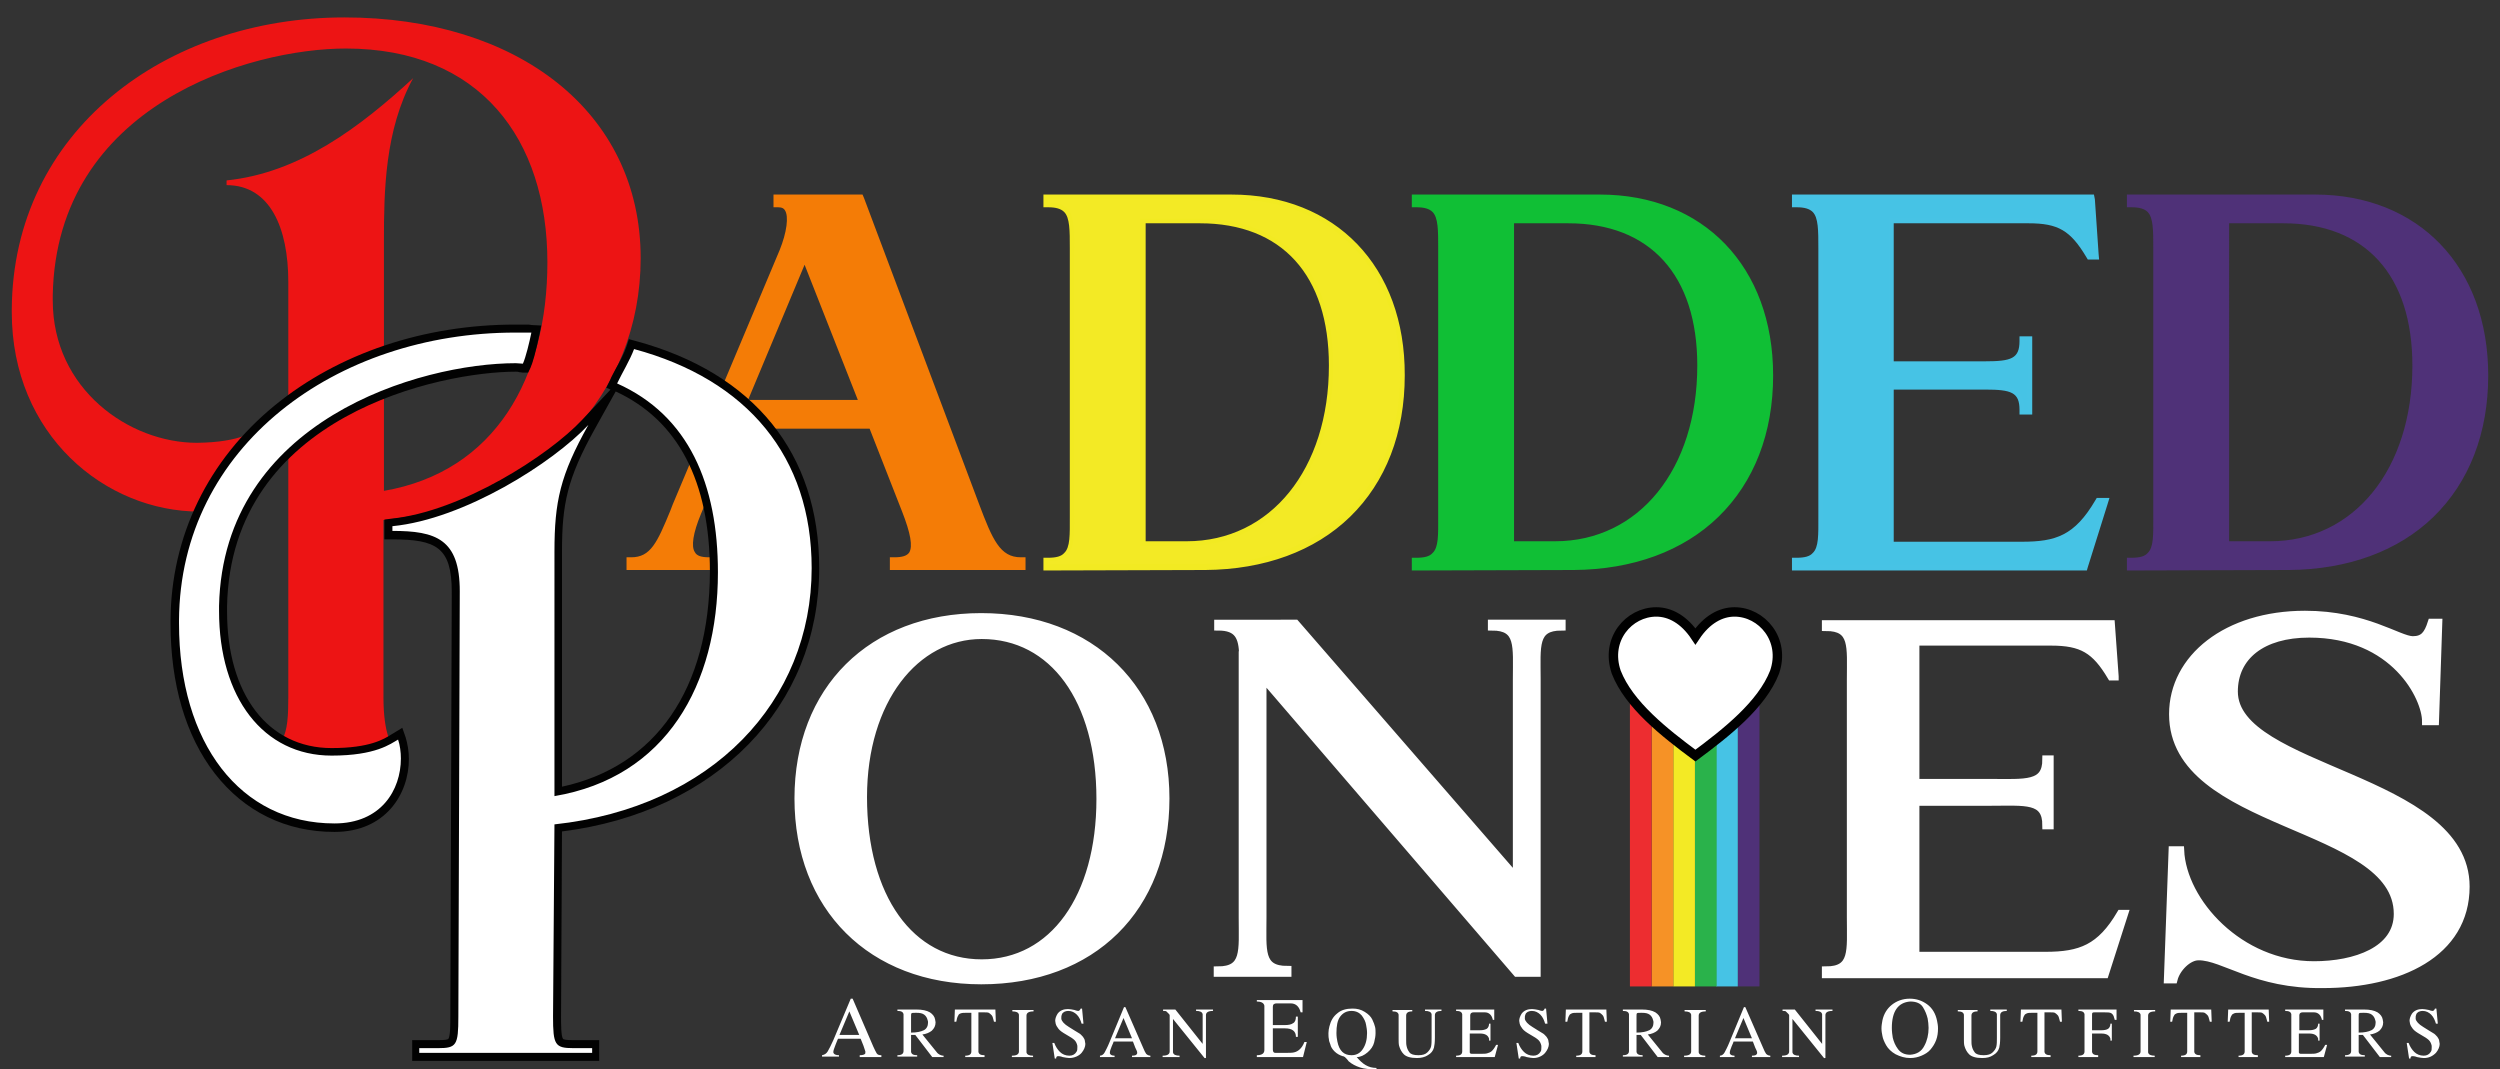 <svg viewBox="0 0 530.7 227" version="1.1" y="0" x="0" xml:space="preserve" xmlns="http://www.w3.org/2000/svg"><rect x="0" y="0" width="530.7" height="227" fill="#333333" stroke="none"/><switch><g><path fill="#ed1414" d="M55.9 90.4c.4 1.2.6 2.7.6 4.1 0 6.8-4.2 14.1-14.1 14.1-20.1 0-39.9-16.3-39.9-42.3v-.6c.2-37.8 32.6-62 70.6-62 36.7 0 62.9 20 62.9 51.1 0 28.8-21.1 51.9-54.6 55.6V148c0 7.8 1.7 10.3 2.8 11.8l-1.2 1.3H53v-1c7.6 0 8.2-4.3 8.2-12.1V59.8c0-11.3-3.8-20.5-13.1-20.5v-1C63.6 36.7 76.4 27 87.7 16.6c-6 11-6.2 23.9-6.2 34.6v53c23.7-4.1 34.7-24.1 34.7-48.5 0-26.2-14.3-45.4-42.8-45.4-20.3 0-61.4 11.9-62.2 52.3v1.2C11.2 82.6 27.4 94 41.8 94c9.5-.1 12.5-2.6 14.1-3.6z"></path><path fill="#f47c06" d="M189.3 120.4v-1.7h.5c1.8 0 2.9-.4 3.5-1.3 1-1.4.5-4.3-1.4-9.1l-7.1-17.9h-28.9l-7.7 18.4c-1.8 4.3-2.2 7.1-1.2 8.5.6.9 1.7 1.3 3.5 1.3h.5v1.7h-17.5v-1.7h.5c4.6 0 6.1-3.8 8.8-10.2l.5-1.3 22.7-54c1.4-3.3 2.2-7.3 1.1-9-.4-.6-1-.8-1.8-.8h-.5v-1.7h18.1l24.4 65.2c2.9 7.7 4.7 11.7 9.4 11.7h.5v1.7h-27.9zm-6.5-35-12-30.5L158 85.4h24.8z"></path><path fill="#f47c06" d="m182.4 42.3 24.3 64.9c2.8 7.4 4.7 12 9.9 12v.7h-26.8v-.7c5.4 0 5.5-3.6 2.5-11.1L185.1 90h-29.2v-.8l-8.2 19.6c-2.8 6.9-2.5 10.5 2.7 10.5v.7h-16.5v-.7c5.2 0 6.8-4.6 9.7-11.7l22.7-54c1.7-4 3.1-10.5-1.1-10.5v-.7h17.2m-25.1 43.5h26.2l-12.7-32.4-13.5 32.4m25.8-44.6h-18.9V44h1c.9 0 1.2.3 1.4.6.9 1.3.4 4.8-1.1 8.5l-22.7 54-.5 1.3c-2.8 6.8-4.2 9.9-8.3 9.9h-1v2.7h18.5v-2.7h-1c-1.6 0-2.6-.3-3-1.1-.8-1.2-.4-4 1.3-8.1l7.6-18.1h28.2l6.9 17.6c1.8 4.6 2.3 7.4 1.5 8.7-.5.7-1.5 1-3.1 1h-1v2.7h28.8v-2.7h-1c-4.4 0-6-3.7-8.9-11.4L183.4 42l-.3-.7zm-24.3 43.6 12-28.7 11.3 28.7h-23.3z"></path><path fill="#f3ea25" d="M222 118.7h.5c1.8 0 3-.4 3.7-1.1 1.4-1.4 1.3-4.2 1.3-8.1V52.6c0-3.9.1-6.7-1.3-8.1-.8-.8-1.9-1.1-3.7-1.1h-.5v-1.7h39.4c21.7 0 36.3 15.1 36.3 37.6 0 24.7-16.4 40.7-41.8 40.8l-33.9.1v-1.5zm29.8-3.3c18.1 0 30.7-15.6 30.7-37.8 0-19.5-10.2-30.7-27.9-30.7h-12.1v68.5h9.3z"></path><path fill="#f2ea22" d="M261.4 42.3c21.4 0 35.8 14.8 35.8 37.1 0 24.4-16.4 40.2-41.3 40.3l-33.4.1v-.7c6.2 0 5.5-4.3 5.5-11.7V54.7c0-7.4.7-11.7-5.5-11.7v-.7h38.9m-19.3 73.6h9.7c17.4 0 31.2-14.6 31.2-38.3 0-20.9-11.4-31.2-28.4-31.2H242v69.5m19.4-74.6h-39.9V44h1c1.6 0 2.7.3 3.4 1 1.2 1.2 1.2 3.9 1.2 7.7v57c0 3.8.1 6.5-1.2 7.7-.6.7-1.7 1-3.4 1h-1v2.7h1l33.4-.1c12.5-.1 23.2-4 30.7-11.3 7.6-7.4 11.6-17.8 11.6-30 .1-23.1-14.7-38.4-36.8-38.4zm-18.3 6.1h11.6c17.4 0 27.4 11 27.4 30.2 0 22-12.4 37.3-30.2 37.3h-8.7V47.4h-.1z"></path><path fill="#10bf35" d="M300.2 118.7h.5c1.8 0 3-.4 3.7-1.1 1.4-1.4 1.3-4.2 1.3-8.1V52.6c0-3.9.1-6.7-1.3-8.1-.8-.8-1.9-1.1-3.7-1.1h-.5v-1.7h39.4c21.7 0 36.3 15.1 36.3 37.6 0 24.7-16.4 40.7-41.8 40.8l-33.9.1v-1.5zm29.8-3.3c18.1 0 30.7-15.6 30.7-37.8 0-19.5-10.2-30.7-27.9-30.7h-12.1v68.5h9.3z"></path><path fill="#10bf35" d="M339.6 42.3c21.4 0 35.8 14.8 35.8 37.1 0 24.4-16.4 40.2-41.3 40.3l-33.4.1v-.7c6.2 0 5.5-4.3 5.5-11.7V54.7c0-7.4.7-11.7-5.5-11.7v-.7h38.9m-19.3 73.6h9.7c17.4 0 31.2-14.6 31.2-38.3 0-20.9-11.4-31.2-28.4-31.2h-12.6v69.5m19.4-74.6h-39.9V44h1c1.6 0 2.7.3 3.4 1 1.2 1.2 1.2 3.9 1.2 7.7v57c0 3.8.1 6.5-1.2 7.7-.6.7-1.7 1-3.4 1h-1v2.7h1l33.4-.1c12.5-.1 23.2-4 30.7-11.3 7.6-7.4 11.6-17.8 11.6-30 0-23.1-14.8-38.4-36.8-38.4zm-18.3 6.1h11.6c17.4 0 27.4 11 27.4 30.2 0 22-12.4 37.3-30.2 37.3h-8.7V47.4h-.1z"></path><path fill="#46c3e5" d="M380.8 120.4v-1.7h.5c1.8 0 3-.4 3.7-1.1 1.4-1.4 1.3-4.2 1.3-8.1V52.6c0-3.9.1-6.7-1.3-8.1-.8-.8-1.9-1.1-3.7-1.1h-.5v-1.7H444l.9 12.7h-1.5l-.1-.2c-3.5-5.8-6.2-7.4-12.7-7.4h-29.1v30.3h19.9c5.3 0 7.8-.5 7.8-4.8v-.5h1.7v15.6h-1.7V87c0-4.3-2.5-4.8-7.8-4.8h-19.9v33.1h27.9c7.3 0 11.6-1.4 16.1-9.1l.1-.2h1.7l-4.5 14.4h-62z"></path><path fill="#47c3e5" d="m443.6 42.3.8 11.7h-.7c-3.5-5.9-6.3-7.7-13.1-7.7H401v31.3h20.4c5.3 0 8.3-.4 8.3-5.3h.7V87h-.7c0-4.8-3-5.3-8.3-5.3H401v34.1h28.4c7.8 0 12-1.6 16.5-9.3h.7l-4.2 13.4h-60.9v-.7c6.2 0 5.5-4.3 5.5-11.7V54.7c0-7.4.7-11.7-5.5-11.7v-.7h62.1m.9-1h-64.1V44h1c1.6 0 2.7.3 3.4 1 1.2 1.2 1.2 3.9 1.2 7.7v57c0 3.8.1 6.5-1.2 7.7-.6.7-1.7 1-3.4 1h-1v2.7H443l.2-.7 4.2-13.4.4-1.3h-2.7l-.3.5c-4.4 7.5-8.4 8.8-15.6 8.8H402V82.7h19.4c5.6 0 7.3.6 7.3 4.3v1h2.7V71.4h-2.7v1c0 3.7-1.7 4.3-7.3 4.3H402V47.4h28.6c6.3 0 8.9 1.5 12.3 7.2l.3.5h2.4l-.1-1.1-.8-11.7-.2-1z"></path><path fill="#4f3178" d="M451.9 118.7h.5c1.8 0 3-.4 3.7-1.1 1.4-1.4 1.3-4.2 1.3-8.1V52.6c0-3.9.1-6.7-1.3-8.1-.8-.8-1.9-1.1-3.7-1.1h-.5v-1.7h39.4c21.7 0 36.3 15.1 36.3 37.6 0 24.7-16.4 40.7-41.8 40.8l-33.9.1v-1.5zm29.9-3.3c18.1 0 30.7-15.6 30.7-37.8 0-19.5-10.2-30.7-27.9-30.7h-12.1v68.5h9.3z"></path><path fill="#4f3178" d="M491.4 42.3c21.4 0 35.8 14.8 35.8 37.1 0 24.4-16.4 40.2-41.3 40.3l-33.4.1v-.7c6.2 0 5.5-4.3 5.5-11.7V54.7c0-7.4.7-11.7-5.5-11.7v-.7h38.9m-19.3 73.6h9.7c17.4 0 31.2-14.6 31.2-38.3 0-20.9-11.4-31.2-28.4-31.2H472v69.5m19.4-74.6h-39.9V44h1c1.6 0 2.7.3 3.4 1 1.2 1.2 1.2 3.9 1.2 7.7v57c0 3.8.1 6.5-1.2 7.7-.6.7-1.7 1-3.4 1h-1v2.7h1l33.4-.1c12.5-.1 23.2-4 30.7-11.3 7.6-7.4 11.6-17.8 11.6-30 0-23.1-14.8-38.4-36.8-38.4zm-18.3 6.1h11.6c17.4 0 27.4 11 27.4 30.2 0 22-12.4 37.3-30.2 37.3h-8.7V47.4h-.1zm-104.2 97.8h4.6v64.2h-4.6z"></path><path fill="#46c3e5" d="M364.3 145.2h4.6v64.2h-4.6z"></path><path fill="#2ab24b" d="M359.8 145.2h4.6v64.2h-4.6z"></path><path fill="#f3ea25" d="M355.2 145.2h4.6v64.2h-4.6z"></path><path fill="#f69226" d="M350.6 145.2h4.6v64.2h-4.6z"></path><path fill="#ed2d30" d="M346 145.2h4.6v64.2H346z"></path><path clip-rule="evenodd" stroke-width="2" stroke-miterlimit="10" stroke="#000" fill-rule="evenodd" fill="#fff" d="M351.6 129.9c-5.8 0-10.9 5.8-8.5 12.8 2.7 6.9 10.2 12.8 16.8 17.7 6.6-4.9 14.1-10.8 16.8-17.7 2.4-6.9-2.7-12.8-8.5-12.8-2.9 0-5.9 1.6-8.3 5.2-2.4-3.6-5.4-5.2-8.3-5.2zm0 0"></path><path fill="#fff" d="M71.1 175.7c-20.3 0-34-17.4-34-43.4v-.6c.2-35.3 31.2-62 72.2-62h4.6l-.2 1c-.8 3.5-1.4 5.7-1.8 6.8l-.2.5h-.6c-.2 0-.5 0-.8-.1-.3 0-.6-.1-.7-.1-15.8 0-61.3 9.3-62.1 50.7v1.1c0 18.1 9 29.8 23 29.8 8.3 0 11.5-2 13.1-3 .2-.1.3-.2.5-.3l.9-.5.3 1c.4 1.2.6 2.8.6 4.3.1 7.4-4.5 14.8-14.8 14.8z"></path><path fill="#020202" d="M111.7 70.6h1.1c-.4 2-1.2 5.3-1.8 6.6-.3 0-1.2-.1-1.5-.1-20.3 0-62.1 12.1-63 51.5v1.1c0 18.4 9.4 30.7 23.9 30.7 9.4 0 12.5-2.5 14.1-3.4.4 1.1.6 2.7.6 4 0 6.7-4.2 13.8-14.1 13.8-20 0-33-17-33-42.5v-.6c.2-37 33.4-61.1 71.4-61.1h2.3m0-1.7h-2.3C90 68.9 71.9 75 58.4 86c-14.2 11.6-22.1 27.8-22.2 45.7v.6c0 12.9 3.2 23.9 9.4 31.9 6.3 8.1 15.1 12.4 25.4 12.4 10.8 0 15.8-8 15.8-15.5 0-1.6-.3-3.3-.7-4.6l-.7-2-1.8 1.1c-.2.1-.3.2-.5.3-1.6 1-4.6 2.9-12.7 2.9-13.5 0-22.2-11.4-22.2-29v-1.1C49 88 93.8 78.9 109.5 78.9c.1 0 .5 0 .7.1.3 0 .6.1.8.1h1.1l.5-1c.5-1.1 1.1-3.3 1.9-7l.4-2-2-.1c-.4-.1-.8-.1-1.2-.1z"></path><path fill="#fff" d="M88.2 224.3v-2.7h4.7c3.2 0 3.4 0 3.4-5.8l.3-90.3c0-10.2-4.2-12-13.5-12h-.9v-2.6l.8-.1c15.1-1.5 33.8-13.5 41-21.3l4.8-5.2-3.5 6.2c-6 10.7-7.1 16.2-7.1 26.5v50.9c20.7-4 33-21.3 33-46.5 0-19.9-7-33.1-20.9-39.3l-.8-.4.4-.8 1.2-2.4c.9-1.6 1.8-3.3 2.4-4.9l.3-.7.8.2c24.7 6.7 38.3 23.5 38.3 47.3 0 29.2-21.9 51.3-54.6 55.2l-.2 40.1c0 5.8.3 5.8 3.4 5.8h4.7v2.7h-38z"></path><path fill="#020202" d="M134.6 74.1c24.1 6.5 37.7 22.9 37.7 46.5 0 28.2-21.1 50.8-54.6 54.4l-.3 40.8c0 6 .4 6.7 4.3 6.7h4v1H89v-1h4c3.9 0 4.3-.6 4.3-6.7l.3-90.3c0-11.1-5.1-12.8-14.3-12.8v-1c15.3-1.5 34.1-13.5 41.6-21.5-6 10.7-7.2 16.3-7.2 26.9V169c23.7-4 34.7-23.6 34.7-47.5 0-18.7-6.2-33.3-21.4-40.1 1.1-2.3 2.7-4.9 3.6-7.3m-1.1-2.1-.5 1.5c-.5 1.5-1.4 3.2-2.3 4.8-.4.8-.9 1.6-1.2 2.4l-.8 1.6.9.4-6 6.4c-7.1 7.6-25.7 19.5-40.5 21l-1.5.2v4.2h1.7c9.3 0 12.6 1.7 12.6 11.1l-.3 90.2c0 1.5 0 4.1-.4 4.7-.1.2-.8.3-2.1.3h-5.6v4.4h39.7v-4.4h-5.6c-1.3 0-2-.1-2.1-.3-.4-.6-.4-3.2-.4-4.7l.2-39.3c32.7-4.1 54.6-26.5 54.6-55.9 0-24.3-13.8-41.4-38.9-48.2l-1.5-.4zm-14.2 95v-49.9c0-10.1 1.1-15.5 7-26.1l4.4-7.9c13.2 6.1 20 19 20 38.3-.1 24.9-11.5 41.3-31.4 45.6z"></path><path stroke-width="1.7" stroke-miterlimit="10" stroke="#fff" fill="#fff" d="M208.3 131c23.4 0 39.1 15.5 39.1 38.5 0 23.3-15.5 38.6-39.1 38.6-23.3 0-38.8-15.5-38.8-38.6S185 131 208.3 131zm.1 3.8c-14.1 0-25.2 13.8-25.2 34.4 0 21.3 10 35.3 25.2 35.3s25.2-14 25.2-34.9c0-21.1-10-34.8-25.2-34.8zm55.5 4.3c-.1-3.9-1-6.1-5.3-6.1v-.6H275l47 54.1v-42.3c0-7.1.7-11.2-5.3-11.2v-.6h14.8v.6c-6 0-5.3 4.1-5.3 11.2v62.3H322l-54-62.8v51c0 7.1-.7 11.2 5.3 11.2v.6h-14.8v-.5c6 0 5.3-4.1 5.3-11.2v-55.7zm185 4.5h-.7c-3.4-5.7-6.2-7.4-12.8-7.4h-28.8v30h15.9c7.5 0 11.9.6 11.9-5h.7v14h-.7c0-5.7-4.4-5-11.9-5h-15.9v32.7h27.6c7.5 0 11.7-1.6 16-8.9h.7l-4.1 12.8h-59.2v-.8c6 0 5.3-4.1 5.3-11.2v-50.5c0-7.1.7-11.2-5.3-11.2v-.6h60.5l.8 11.1zm17.8 59.4c-2.2 0-4.7 2.5-5.3 4.9h-1.2l1-27.4h1.6c.5 11 12.6 24.4 28.4 24.4 8.8 0 17.8-3.1 17.8-10.9 0-19.5-47.7-18.2-47.7-42.4 0-11.9 11.4-21.1 28-21.1 12.9 0 19.9 5.4 22.9 5.4 2.3 0 3.2-1.2 4-3.7h1.4l-.7 20.9H515c0-5-6.6-18.6-24.8-18.6-10 0-16 4.8-16 12.3 0 16.9 49.2 18.1 49.2 41.4 0 14.2-14.1 20.7-30.3 20.7-14.3.2-21-5.9-26.4-5.9z"></path><path fill="#fff" d="M187.1 224.4h-4.6v-.4c.5 0 .9-.1 1-.2.2-.1.2-.2.2-.4v-.2c-.1-.2-.2-.7-.4-1.2l-.6-1.5h-4.8s-.2.4-.5 1.2c-.3.8-.5 1.3-.5 1.6v.1c.1.4.5.6 1.2.6v.3h-3.6v-.3c.5-.1.9-.3 1.2-.8.3-.5.7-1.3 1.2-2.4l3.7-8.8h.4l4.4 10.2c.3.6.5 1.1.7 1.4.2.3.5.4 1 .4v.4zm-4.7-4.7-2.1-5-2.1 5h4.2zm17.9 4.7h-2.4l-3.6-4.7h-.9v3.6c.1.5.5.7 1.3.7v.3h-4.2v-.3c.9 0 1.3-.3 1.3-.9v-7.8c-.1-.5-.5-.7-1.3-.7v-.3h4c1.3 0 2.2.2 2.9.6.6.4 1 .9 1.1 1.5 0 .2.1.4.1.6 0 .8-.3 1.3-.8 1.8-.5.4-1.2.7-2 .8l3 3.7c.2.3.5.5.7.6.2.1.5.2.8.2v.3zm-6.9-5.2c1.2 0 2.1-.2 2.7-.5.6-.3.9-.9.9-1.6 0-.2 0-.4-.1-.6-.1-.4-.3-.8-.7-1.1-.4-.3-.9-.4-1.7-.4-.6 0-.9 0-1 .1-.1.1-.1.3-.1.6v3.5zm15.7 5.2h-4.2v-.3c.9 0 1.3-.3 1.3-.9V215h-1.1c-.5 0-.8 0-1.1.1s-.5.2-.6.5c-.2.3-.3.7-.4 1.3h-.4l.1-2.6h8.6l.1 2.6h-.4l-.1-.4c-.1-.4-.2-.8-.4-1-.2-.2-.4-.4-.6-.5-.2-.1-.6-.1-1.1-.1h-1.1v8.4c.1.5.5.7 1.3.7v.4zm10.2 0h-4.5v-.3c1 0 1.5-.3 1.5-.9v-7.8c-.1-.5-.6-.7-1.4-.7v-.3h4.5v.3c-1 0-1.5.3-1.5.9v7.8c.1.5.6.7 1.4.7v.3zm7.7.2c-.4 0-.8-.1-1.4-.2-.5-.2-.9-.2-1-.2-.3 0-.4.2-.4.5h-.3l-.5-3.3h.4c.3.8.7 1.4 1.2 1.9s1.2.8 2 .8c.7 0 1.2-.3 1.5-.8.2-.3.2-.5.2-.9v-.4c-.1-.5-.3-.9-.6-1.2-.3-.3-.9-.7-1.8-1.2-.7-.4-1.3-.8-1.6-1.2-.3-.4-.5-.7-.6-1.1 0-.2-.1-.4-.1-.6 0-.5.2-1 .5-1.5.5-.7 1.3-1 2.2-1 .4 0 .9.1 1.4.2.5.2.8.2.8.2.2 0 .4-.2.5-.5h.3l.3 3.2h-.4c-.2-.7-.5-1.4-1-1.9s-1.1-.8-1.8-.8c-.4 0-.7.1-.9.2-.3.2-.4.3-.5.6-.1.2-.1.4-.1.6v.3c.1.5.6 1.1 1.6 1.7 1 .6 1.7 1.1 2.1 1.3.4.2.6.5.9.8.2.3.4.6.4.9 0 .2.1.4.1.6 0 .6-.3 1.3-.8 1.9s-1.5 1.1-2.6 1.1zm17.3-.2h-4v-.3c.5 0 .8-.1.9-.2.1-.1.2-.2.2-.3v-.2c0-.2-.2-.6-.4-1l-.5-1.3h-4.1s-.1.4-.4 1c-.3.7-.4 1.1-.4 1.4v.1c.1.3.4.5 1 .5v.3h-3.1v-.3c.4 0 .8-.3 1-.7.2-.4.6-1.1 1-2.1l3.1-7.5h.3l3.8 8.7c.2.5.4.9.6 1.2.2.2.5.4.9.4v.3zm-4-4-1.8-4.3-1.8 4.3h3.6zm15.6 4.2h-.2l-6.7-8.3v7.1c.1.5.6.7 1.4.7v.3h-3.6v-.3c1 0 1.5-.3 1.5-.9v-7.7l-.1-.2-.6-.6c-.1-.1-.4-.1-.7-.1v-.3h2.6l5.8 7.3v-6.3c-.1-.5-.6-.7-1.4-.7v-.3h3.6v.3c-1 0-1.5.3-1.5.9v9.1zm20.7-.2h-9.8v-.4c1.1 0 1.6-.4 1.6-1.1v-9.4c-.1-.6-.7-.9-1.6-.9v-.3h9.7v2.6h-.4c-.3-1.2-1-1.9-2.1-1.9h-3c-.5 0-.8.2-.8.7v3.9h2.6c.7 0 1.3-.1 1.7-.4.4-.2.6-.7.6-1.4h.4v4.3h-.4c0-1.2-.8-1.8-2.3-1.8h-2.6v4.5c0 .5.2.7.5.7h2.4c.6 0 1.2 0 1.6-.1.9-.2 1.7-.9 2.2-2.2h.5l-.8 3.2zm15.5 2.6c-1.4 0-2.5-.1-3.4-.4-.9-.3-1.7-.7-2.4-1.3-.1-.1-.2-.3-.4-.5l-.4-.4c-.2-.1-.3-.2-.5-.2-.6-.2-1.2-.5-1.7-1s-.8-1-.9-1.5c-.2-.5-.3-.8-.3-1.1-.1-.4-.1-.9-.1-1.3 0-.5.1-1 .2-1.4.3-1.2.8-2.1 1.7-2.8.8-.7 1.9-1 3.2-1 1 0 1.8.2 2.6.7s1.3 1 1.6 1.6c.3.6.5 1.2.6 1.6.1.4.1.9.1 1.3 0 .6-.1 1.2-.3 2-.2.8-.7 1.5-1.4 2.1-.7.6-1.5 1-2.3 1 .6.7 1.2 1.3 1.9 1.7.7.4 1.4.6 2.3.6v.3zm-5.2-3c1 0 1.8-.4 2.4-1.3.6-.9.9-2 .9-3.4 0-.6-.1-1.2-.2-1.7-.1-.7-.4-1.3-.9-2-.5-.6-1.2-1-2.2-1-1 0-1.8.4-2.4 1.2s-.8 2-.8 3.5c0 .7.1 1.3.2 1.8.4 2 1.4 2.9 3 2.9zm13.9.6c-1.4 0-2.3-.3-2.8-.8s-.8-1.1-1-1.8c-.1-.4-.1-.9-.1-1.4v-5.2c-.1-.5-.5-.7-1.3-.7v-.3h4.2v.3c-.9 0-1.3.3-1.3.9v5.1c0 .6 0 1 .1 1.4.1.5.3.9.6 1.3s.9.6 1.9.6c.9 0 1.5-.2 1.9-.6.4-.4.7-.8.8-1.3.1-.5.1-1.1.1-1.8v-5c-.1-.5-.6-.7-1.4-.7v-.3h3.5v.3c-.9 0-1.4.3-1.4.9v4.8c0 1-.1 1.7-.2 2.1-.2.7-.6 1.2-1.3 1.6-.6.4-1.4.6-2.3.6zm16.5-.2h-8.2v-.3c.9 0 1.3-.3 1.3-.9v-7.9c-.1-.5-.5-.7-1.3-.7v-.3h8.1v2.2h-.3c-.2-1-.8-1.6-1.7-1.6h-2.4c-.4 0-.7.2-.7.6v3.2h2.1c.6 0 1-.1 1.4-.3.3-.2.5-.6.5-1.1h.3v3.6h-.3v-.4c-.2-.7-.8-1.1-1.9-1.1H312v4c0 .2.2.3.4.3h2c.5 0 1 0 1.3-.1.3-.1.7-.2 1-.5.3-.3.6-.7.9-1.3h.4l-.7 2.6zm8.2.2c-.4 0-.8-.1-1.4-.2-.5-.2-.9-.2-1-.2-.3 0-.4.2-.4.5h-.3l-.5-3.3h.4c.3.8.7 1.4 1.2 1.9s1.2.8 2 .8c.7 0 1.2-.3 1.5-.8.2-.3.2-.5.2-.9v-.4c-.1-.5-.3-.9-.6-1.2-.3-.3-.9-.7-1.8-1.2-.7-.4-1.3-.8-1.6-1.2-.3-.4-.5-.7-.6-1.1 0-.2-.1-.4-.1-.6 0-.5.2-1 .5-1.5.5-.7 1.3-1 2.2-1 .4 0 .9.1 1.4.2.5.2.8.2.8.2.2 0 .4-.2.5-.5h.3l.3 3.2h-.5c-.2-.7-.5-1.4-1-1.9s-1.1-.8-1.8-.8c-.4 0-.7.1-.9.2-.3.2-.4.3-.5.6-.1.2-.1.4-.1.6v.3c.1.5.6 1.1 1.6 1.7 1 .6 1.7 1.1 2.1 1.3.4.2.6.5.9.8.2.3.4.6.4.9 0 .2.1.4.1.6 0 .6-.3 1.3-.8 1.9s-1.4 1.1-2.5 1.1zm13.3-.2h-4.2v-.3c.9 0 1.3-.3 1.3-.9V215h-1.1c-.5 0-.8 0-1.1.1-.2.1-.5.2-.6.5-.2.3-.3.7-.4 1.3h-.4l.1-2.6h8.6l.1 2.6h-.4l-.1-.4c-.1-.4-.2-.8-.4-1-.2-.2-.4-.4-.6-.5-.2-.1-.6-.1-1.1-.1h-1.1v8.4c.1.5.5.7 1.3.7v.4zm15.5 0h-2.4l-3.6-4.7h-.9v3.6c.1.5.5.7 1.3.7v.3h-4.2v-.3c.9 0 1.3-.3 1.3-.9v-7.8c-.1-.5-.5-.7-1.3-.7v-.3h4c1.3 0 2.2.2 2.9.6.6.4 1 .9 1.1 1.5 0 .2.1.4.1.6 0 .8-.3 1.3-.8 1.8-.5.4-1.2.7-2 .8l3 3.7c.2.3.5.5.7.6.2.1.5.2.8.2v.3zm-6.9-5.2c1.2 0 2.1-.2 2.7-.5.6-.3.9-.9.9-1.6 0-.2 0-.4-.1-.6-.1-.4-.3-.8-.7-1.1-.4-.3-.9-.4-1.7-.4-.6 0-.9 0-1 .1-.1.1-.1.3-.1.6v3.5zm14.6 5.2h-4.5v-.3c1 0 1.5-.3 1.5-.9v-7.8c-.1-.5-.6-.7-1.4-.7v-.3h4.5v.3c-1 0-1.5.3-1.5.9v7.8c.1.5.6.7 1.4.7v.3zm13.9 0h-4v-.3c.5 0 .8-.1.9-.2.1-.1.2-.2.2-.3v-.2c0-.2-.2-.6-.4-1l-.5-1.3H368s-.1.4-.4 1c-.3.7-.4 1.1-.4 1.4v.1c.1.3.4.5 1 .5v.3h-3.1v-.3c.4 0 .8-.3 1-.7.2-.4.6-1.1 1-2.1l3.1-7.5h.3l3.8 8.7c.2.5.4.9.6 1.2.2.2.5.4.9.4v.3zm-4-4-1.8-4.3-1.8 4.3h3.6zm15.5 4.2h-.2l-6.7-8.3v7.1c.1.5.6.7 1.4.7v.3h-3.6v-.3c1 0 1.5-.3 1.5-.9v-7.7l-.1-.2-.6-.6c-.1-.1-.4-.1-.7-.1v-.3h2.6l5.8 7.3v-6.3c-.1-.5-.6-.7-1.4-.7v-.3h3.6v.3c-1 0-1.5.3-1.5.9v9.1zm18.1 0c-1.1 0-2.1-.3-3.1-.8-.9-.5-1.6-1.2-2-1.9-.4-.7-.7-1.4-.8-2-.1-.5-.2-1-.2-1.6 0-.6.1-1.1.2-1.7.3-1.4 1-2.5 2-3.3 1-.8 2.3-1.3 3.8-1.3 1.4 0 2.6.4 3.7 1.2 1.1.8 1.8 2 2.1 3.5.1.5.2 1 .2 1.6 0 .9-.1 1.7-.4 2.5-.3.8-.7 1.4-1.2 2-.5.6-1.2 1-1.9 1.3-.7.3-1.5.5-2.4.5zm0-.7c1.4-.1 2.4-.7 3-1.9.6-1.1.9-2.4.9-3.8 0-.7-.1-1.4-.2-2-.2-.8-.5-1.6-1-2.4-.5-.8-1.4-1.2-2.7-1.2-2.6.2-3.9 2.1-3.9 5.6 0 .8.1 1.5.2 2.1.2.8.5 1.6 1.1 2.4.6.8 1.4 1.2 2.6 1.2zm15.3.7c-1.4 0-2.3-.3-2.8-.8s-.8-1.1-1-1.8c-.1-.4-.1-.9-.1-1.4v-5.2c-.1-.5-.5-.7-1.3-.7v-.3h4.2v.3c-.9 0-1.3.3-1.3.9v5.1c0 .6 0 1 .1 1.4.1.5.3.9.6 1.3s.9.6 1.9.6c.9 0 1.5-.2 1.9-.6.4-.4.7-.8.8-1.3.1-.5.1-1.1.1-1.8v-5c-.1-.5-.6-.7-1.4-.7v-.3h3.5v.3c-.9 0-1.4.3-1.4.9v4.8c0 1-.1 1.7-.2 2.1-.2.7-.6 1.2-1.3 1.6-.6.4-1.3.6-2.3.6zm14.6-.2h-4.2v-.3c.9 0 1.3-.3 1.3-.9V215h-1.1c-.5 0-.8 0-1.1.1-.2.1-.5.2-.6.5-.2.3-.3.7-.4 1.3h-.4l.1-2.6h8.6l.1 2.6h-.4l-.1-.4c-.1-.4-.2-.8-.4-1-.2-.2-.4-.4-.6-.5-.2-.1-.6-.1-1.1-.1H434v8.4c.1.5.5.7 1.3.7v.4zm10 0h-4.2v-.3c.9 0 1.3-.3 1.3-.9v-7.9c-.1-.5-.5-.7-1.3-.7v-.3h8.1v2.2h-.4c0-.1 0-.2-.1-.4-.1-.5-.3-.8-.6-1-.3-.2-.8-.2-1.5-.2h-2c-.3 0-.4 0-.5.1-.1.1-.1.2-.1.5v3.2h2c.6 0 1.1-.1 1.4-.3.3-.2.5-.6.5-1.1h.3v3.6h-.3v-.4c-.2-.7-.8-1.1-1.9-1.1h-2v3.9c.1.5.5.7 1.3.7v.4zm12 0h-4.5v-.3c1 0 1.5-.3 1.5-.9v-7.8c-.1-.5-.6-.7-1.4-.7v-.3h4.5v.3c-1 0-1.5.3-1.5.9v7.8c.1.5.6.7 1.4.7v.3zm9.8 0H463v-.3c.9 0 1.3-.3 1.3-.9V215h-1.1c-.5 0-.8 0-1.1.1-.2.1-.5.2-.6.5-.2.3-.3.7-.4 1.3h-.4l.1-2.6h8.6l.1 2.6h-.4l-.1-.4c-.1-.4-.2-.8-.4-1-.2-.2-.4-.4-.6-.5s-.6-.1-1.1-.1h-1.1v8.4c.1.5.5.7 1.3.7v.4zm12.2 0h-4.2v-.3c.9 0 1.3-.3 1.3-.9V215h-1.1c-.5 0-.8 0-1.1.1-.2.1-.5.2-.6.5-.2.3-.3.7-.4 1.3h-.4l.1-2.6h8.6l.1 2.6h-.4l-.1-.4c-.1-.4-.2-.8-.4-1-.2-.2-.4-.4-.6-.5-.2-.1-.6-.1-1.1-.1H478v8.4c.1.5.5.7 1.3.7v.4zm13.9 0h-8.2v-.3c.9 0 1.3-.3 1.3-.9v-7.9c-.1-.5-.5-.7-1.3-.7v-.3h8.1v2.2h-.3c-.2-1-.8-1.6-1.7-1.6h-2.4c-.4 0-.7.2-.7.6v3.2h2.1c.6 0 1-.1 1.4-.3.3-.2.5-.6.5-1.1h.3v3.6h-.3v-.4c-.2-.7-.8-1.1-1.9-1.1H488v4c0 .2.2.3.4.3h2c.5 0 1 0 1.3-.1.3-.1.7-.2 1-.5.3-.3.6-.7.9-1.3h.4l-.7 2.6zm14.3 0h-2.4l-3.6-4.7h-.9v3.6c.1.5.5.7 1.3.7v.3h-4.2v-.3c.9 0 1.3-.3 1.3-.9v-7.8c-.1-.5-.5-.7-1.3-.7v-.3h4c1.3 0 2.2.2 2.9.6.6.4 1 .9 1.1 1.5 0 .2.1.4.1.6 0 .8-.3 1.3-.8 1.8-.5.4-1.2.7-2 .8l3 3.7c.2.3.5.5.7.6.2.1.5.2.8.2v.3zm-6.9-5.2c1.2 0 2.1-.2 2.7-.5.6-.3.9-.9.9-1.6 0-.2 0-.4-.1-.6-.1-.4-.3-.8-.7-1.1-.4-.3-.9-.4-1.7-.4-.6 0-.9 0-1 .1-.1.1-.1.3-.1.6v3.5zm13.8 5.4c-.4 0-.8-.1-1.4-.2-.5-.2-.9-.2-1-.2-.3 0-.4.2-.4.5h-.3l-.5-3.3h.4c.3.8.7 1.4 1.2 1.9s1.2.8 2 .8c.7 0 1.2-.3 1.5-.8.2-.3.2-.5.2-.9v-.4c-.1-.5-.3-.9-.6-1.2-.3-.3-.9-.7-1.8-1.2-.7-.4-1.3-.8-1.6-1.2-.3-.4-.5-.7-.6-1.1 0-.2-.1-.4-.1-.6 0-.5.2-1 .5-1.5.5-.7 1.3-1 2.2-1 .4 0 .9.1 1.4.2.5.2.8.2.8.2.2 0 .4-.2.5-.5h.3l.3 3.2h-.4c-.2-.7-.5-1.4-1-1.9s-1.1-.8-1.8-.8c-.4 0-.7.1-.9.2-.3.2-.4.3-.5.6-.1.2-.1.4-.1.6v.3c.1.5.6 1.1 1.6 1.7 1 .6 1.7 1.1 2.1 1.3.4.2.6.5.9.8.2.3.4.6.4.9 0 .2.1.4.1.6 0 .6-.3 1.3-.8 1.9-.8.8-1.6 1.1-2.6 1.1z"></path></g></switch></svg>
